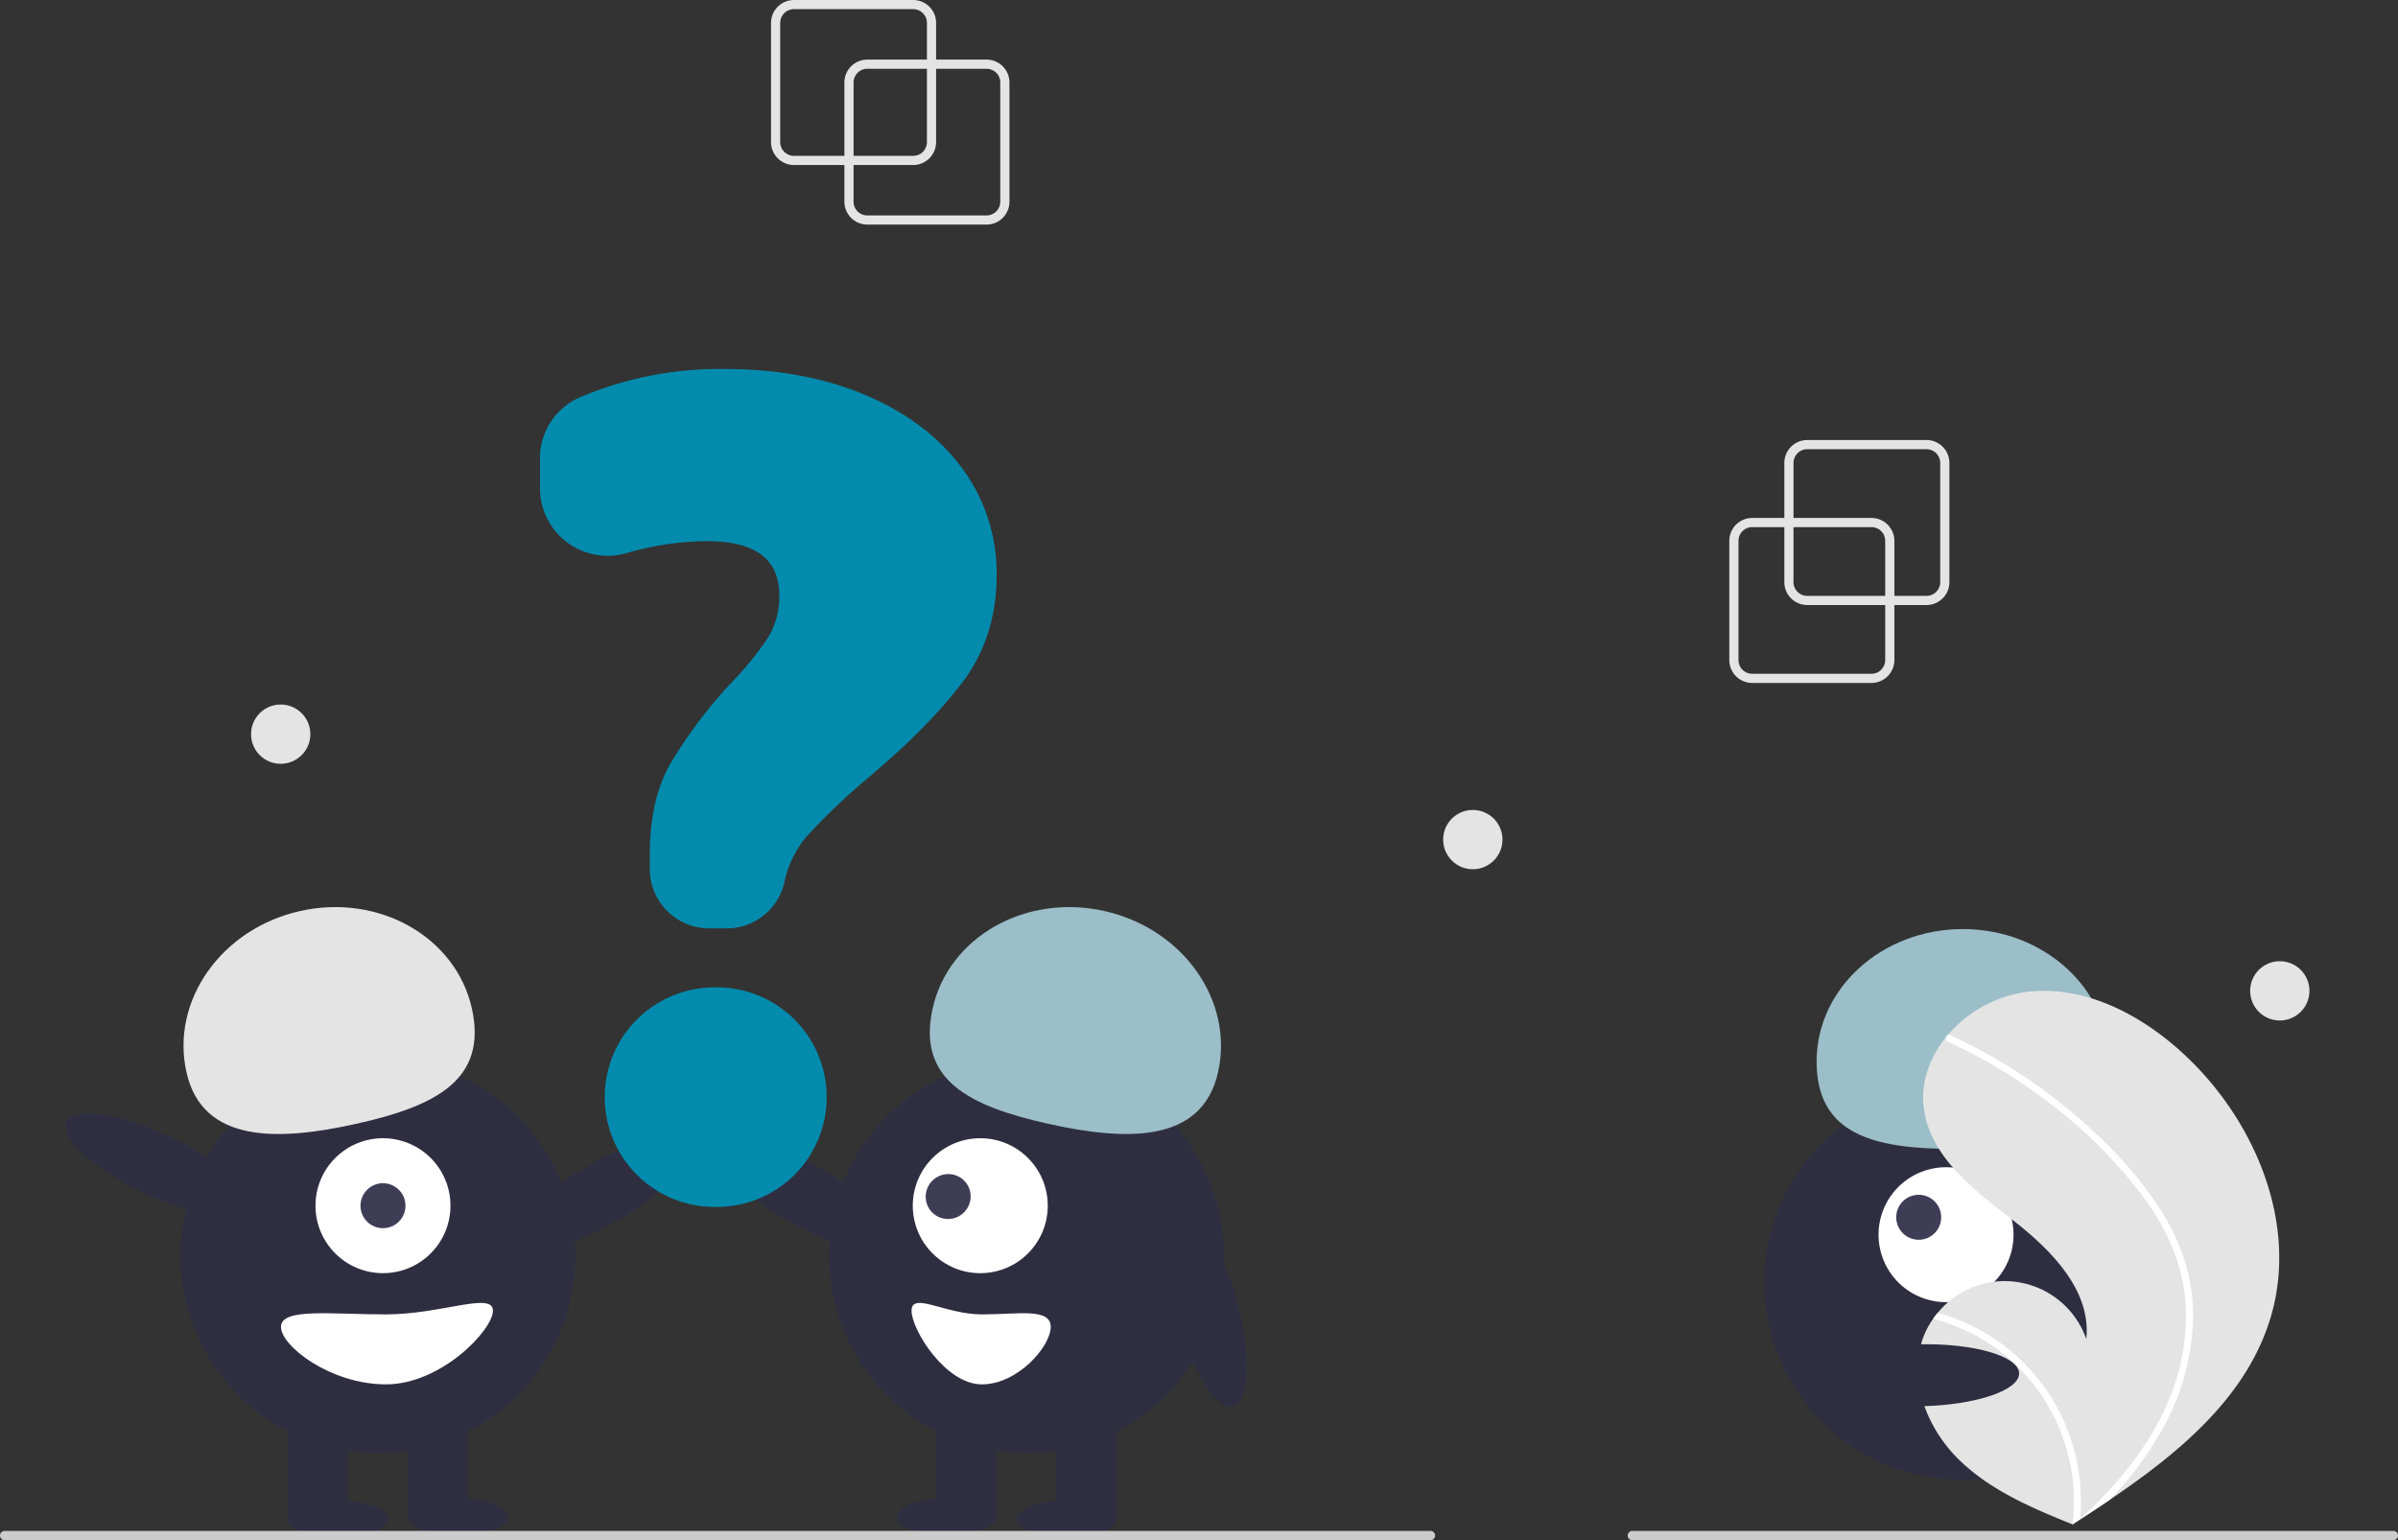 <?xml version="1.0" encoding="UTF-8" standalone="no"?>
<svg
   width="523"
   height="336"
   viewBox="0 0 523 336"
   role="img"
   artist="Katerina Limpitsouni"
   source="https://undraw.co/"
   version="1.1"
   id="svg24"
   xmlns="http://www.w3.org/2000/svg"
   xmlns:svg="http://www.w3.org/2000/svg">
  <rect x="0" y="0" width="523" height="336" fill="#333333" stroke="none"/>
  <defs
     id="defs24" />
  <circle
     cx="104.704"
     cy="500.367"
     r="43.067"
     transform="rotate(-45)"
     fill="#2f2e41"
     id="circle1" />
  <circle
     cx="356.183"
     cy="354.727"
     r="14.719"
     transform="rotate(-12.481)"
     fill="#ffffff"
     id="circle2" />
  <circle
     cx="351.183"
     cy="349.727"
     r="4.906"
     transform="rotate(-12.481)"
     fill="#3f3d56"
     id="circle3" />
  <path
     d="m 426.148,250.66 c -17.613,-0.033 -29.978,-3.179 -29.948,-19.136 0.029,-15.957 14.332,-28.867 31.945,-28.834 17.613,0.033 31.868,12.995 31.838,28.952 -0.029,15.957 -16.222,19.05 -33.835,19.018 z"
     fill="#6c63ff"
     id="path3"
     style="fill:#9bbec9;fill-opacity:1" />
  <path
     d="m 495.352,286.974 c -5.052,17.526 -19.804,29.795 -35.191,40.217 q -3.223,2.183 -6.448,4.266 c -0.015,0.006 -0.03,0.02 -0.044,0.026 -0.103,0.066 -0.207,0.133 -0.303,0.2 -0.444,0.286 -0.888,0.572 -1.328,0.855 l 0.242,0.109 c 0,0 0.237,0.126 -0.022,0.02 -0.077,-0.032 -0.158,-0.061 -0.235,-0.094 -8.939,-3.605 -18.037,-7.476 -24.888,-14.23 -7.106,-7.014 -11.26,-18.014 -7.411,-27.228 a 17.592,17.592 0 0 1 1.905,-3.419 c 0.312,-0.447 0.648,-0.874 0.998,-1.294 a 18.856,18.856 0 0 1 32.386,5.73 c 1.131,-10.526 -7.549,-19.343 -15.901,-25.848 -8.356,-6.502 -17.851,-13.583 -19.467,-24.051 -0.902,-5.824 1.123,-11.468 4.812,-15.999 0.114,-0.138 0.228,-0.275 0.346,-0.409 a 27.518,27.518 0 0 1 17.687,-9.489 c 12.813,-1.332 25.259,5.451 34.568,14.359 14.982,14.334 24.039,36.35 18.296,56.278 z"
     fill="#e6e6e6"
     id="path4"
     style="fill:#e4e4e4;fill-opacity:1" />
  <path
     d="m 471.267,264.05 a 46.78,46.78 0 0 1 5.604,12.361 40.62,40.62 0 0 1 1.404,11.997 52.044,52.044 0 0 1 -6.816,23.685 74.902,74.902 0 0 1 -11.299,15.099 q -3.223,2.183 -6.448,4.266 c -0.015,0.006 -0.03,0.02 -0.044,0.026 -0.103,0.066 -0.207,0.133 -0.303,0.2 -0.444,0.286 -0.888,0.572 -1.328,0.855 0,0 0.479,0.235 0.219,0.129 -0.077,-0.032 -0.158,-0.061 -0.235,-0.094 a 41.405,41.405 0 0 0 -13.249,-35.651 41.76,41.76 0 0 0 -17.146,-9.226 c 0.312,-0.447 0.648,-0.874 0.998,-1.294 a 43.296,43.296 0 0 1 7.147,2.704 42.424,42.424 0 0 1 19.182,18.493 43.374,43.374 0 0 1 4.723,23.801 c 0.367,-0.333 0.735,-0.673 1.092,-1.01 6.793,-6.333 12.826,-13.602 16.91,-21.992 A 48.416,48.416 0 0 0 476.747,285.493 c -0.333,-8.653 -3.781,-16.668 -8.773,-23.646 a 101.346,101.346 0 0 0 -19.211,-19.798 115.158,115.158 0 0 0 -23.892,-14.751 0.828,0.828 0 0 1 -0.417,-1.063 0.704,0.704 0 0 1 0.346,-0.409 0.613,0.613 0 0 1 0.532,0.023 c 1.054,0.485 2.1,0.977 3.139,1.49 a 116.465,116.465 0 0 1 24.062,15.873 c 7.083,6.039 13.751,12.938 18.733,20.838 z"
     fill="#ffffff"
     id="path5" />
  <ellipse
     cx="73.714"
     cy="331.46"
     rx="10.903"
     ry="4.089"
     fill="#2f2e41"
     id="ellipse5" />
  <ellipse
     cx="99.881"
     cy="330.915"
     rx="10.903"
     ry="4.089"
     fill="#2f2e41"
     id="ellipse6" />
  <ellipse
     cx="-16.362"
     cy="291.167"
     rx="21.534"
     ry="6.76"
     transform="rotate(-29.963)"
     fill="#2f2e41"
     id="ellipse7" />
  <circle
     cx="-257.204"
     cy="125.253"
     r="43.067"
     transform="rotate(-80.783)"
     fill="#2f2e41"
     id="circle7" />
  <rect
     x="62.811"
     y="307.746"
     width="13.084"
     height="23.442"
     fill="#2f2e41"
     id="rect7" />
  <rect
     x="88.978"
     y="307.746"
     width="13.084"
     height="23.442"
     fill="#2f2e41"
     id="rect8" />
  <circle
     cx="83.527"
     cy="263.043"
     r="14.719"
     fill="#ffffff"
     id="circle8" />
  <circle
     cx="83.527"
     cy="263.043"
     r="4.906"
     fill="#3f3d56"
     id="circle9" />
  <path
     d="m 40.66,233.895 c -3.477,-15.574 7.639,-31.31 24.829,-35.149 17.19,-3.838 33.944,5.675 37.422,21.249 3.477,15.574 -7.915,21.318 -25.105,25.156 -17.19,3.838 -33.668,4.318 -37.145,-11.256 z"
     fill="#e6e6e6"
     id="path9"
     style="fill:#e4e4e4;fill-opacity:1" />
  <ellipse
     cx="-214.923"
     cy="139.486"
     rx="6.76"
     ry="21.534"
     transform="rotate(-64.626)"
     fill="#2f2e41"
     id="ellipse9" />
  <path
     d="m 61.282,289.483 c 0,4.215 10.853,12.539 22.897,12.539 12.043,0 23.335,-11.867 23.335,-16.082 0,-4.215 -11.292,0.818 -23.335,0.818 -12.043,0 -22.897,-1.489 -22.897,2.726 z"
     fill="#ffffff"
     id="path10" />
  <ellipse
     cx="232.609"
     cy="331.46"
     rx="10.903"
     ry="4.089"
     fill="#2f2e41"
     id="ellipse10" />
  <ellipse
     cx="206.441"
     cy="330.915"
     rx="10.903"
     ry="4.089"
     fill="#2f2e41"
     id="ellipse11" />
  <ellipse
     cx="-138.179"
     cy="281.745"
     rx="6.76"
     ry="21.534"
     transform="rotate(-60.037)"
     fill="#2f2e41"
     id="ellipse12" />
  <circle
     cx="223.886"
     cy="273.946"
     r="43.067"
     fill="#2f2e41"
     id="circle12" />
  <rect
     x="230.428"
     y="307.746"
     width="13.084"
     height="23.442"
     fill="#2f2e41"
     id="rect12" />
  <rect
     x="204.261"
     y="307.746"
     width="13.084"
     height="23.442"
     fill="#2f2e41"
     id="rect13" />
  <circle
     cx="213.796"
     cy="263.043"
     r="14.719"
     fill="#ffffff"
     id="circle13" />
  <ellipse
     cx="-38.21"
     cy="330.829"
     rx="4.921"
     ry="4.886"
     transform="rotate(-44.974)"
     fill="#3f3d56"
     id="ellipse13" />
  <path
     d="m 228.518,245.151 c -17.19,-3.838 -28.582,-9.582 -25.105,-25.156 3.477,-15.574 20.232,-25.087 37.422,-21.249 17.19,3.838 28.306,19.575 24.829,35.149 -3.477,15.574 -19.956,15.094 -37.145,11.256 z"
     fill="#6c63ff"
     id="path13"
     style="fill:#9bbec9;fill-opacity:1" />
  <ellipse
     cx="181.16"
     cy="343.995"
     rx="6.76"
     ry="21.534"
     transform="rotate(-14.875)"
     fill="#2f2e41"
     id="ellipse14" />
  <path
     d="m 214.129,286.758 c -7.907,0 -15.32,-5.033 -15.32,-0.818 0,4.215 7.413,16.082 15.32,16.082 7.907,0 15.032,-8.323 15.032,-12.539 0,-4.215 -7.125,-2.726 -15.032,-2.726 z"
     fill="#ffffff"
     id="path14" />
  <path
     d="M 158.472,202.539 H 154.647 a 12.937,12.937 0 0 1 -12.923,-12.923 v -3.211 c 0,-7.953 1.507,-14.612 4.479,-19.792 a 104.114,104.114 0 0 1 12.542,-16.852 74.269,74.269 0 0 0 8.528,-10.279 17.29,17.29 0 0 0 2.693,-9.562 c 0,-7.978 -5.198,-11.856 -15.891,-11.856 a 64.526,64.526 0 0 0 -17.515,2.629 14.745,14.745 0 0 1 -18.792,-14.178 v -6.5 A 14.463,14.463 0 0 1 126.3,86.758 78.083,78.083 0 0 1 158.11,80.5 c 11.444,0 21.775,1.922 30.707,5.713 8.948,3.799 16.017,9.157 21.011,15.924 a 38.352,38.352 0 0 1 7.536,23.244 c 0,8.98 -2.452,16.801 -7.287,23.247 -4.782,6.38 -11.638,13.364 -20.376,20.76 a 145.204,145.204 0 0 0 -13.063,12.307 22.718,22.718 0 0 0 -5.431,10.111 12.888,12.888 0 0 1 -12.736,10.733 z"
     fill="#6c63ff"
     id="path15"
     style="fill:#038bad;fill-opacity:1" />
  <path
     d="m 156.345,263.311 h -0.504 a 23.951,23.951 0 0 1 0,-47.902 h 0.504 a 23.951,23.951 0 1 1 0,47.902 z"
     fill="#6c63ff"
     id="path16"
     style="fill:#038bad;fill-opacity:1" />
  <path
     d="M 312,336 H 1 a 1,1 0 0 1 0,-2 h 311 a 1,1 0 0 1 0,2 z"
     fill="#cccccc"
     id="path17" />
  <path
     d="M 522,336 H 356 a 1,1 0 0 1 0,-2 h 166 a 1,1 0 0 1 0,2 z"
     fill="#cccccc"
     id="path18" />
  <ellipse
     cx="412.892"
     cy="308.164"
     rx="21.534"
     ry="6.76"
     transform="rotate(-1.12)"
     fill="#2f2e41"
     id="ellipse18" />
  <path
     d="m 408.161,149 h -26 a 5.006,5.006 0 0 1 -5,-5 v -26 a 5.006,5.006 0 0 1 5,-5 h 26 a 5.006,5.006 0 0 1 5,5 v 26 a 5.006,5.006 0 0 1 -5,5 z m -26,-34 a 3.003,3.003 0 0 0 -3,3 v 26 a 3.003,3.003 0 0 0 3,3 h 26 a 3.003,3.003 0 0 0 3,-3 v -26 a 3.003,3.003 0 0 0 -3,-3 z"
     fill="#f2f2f2"
     id="path19"
     style="fill:#e4e4e4;fill-opacity:1" />
  <path
     d="m 420.161,132 h -26 a 5.006,5.006 0 0 1 -5,-5 v -26 a 5.006,5.006 0 0 1 5,-5 h 26 a 5.006,5.006 0 0 1 5,5 v 26 a 5.006,5.006 0 0 1 -5,5 z m -26,-34 a 3.003,3.003 0 0 0 -3,3 v 26 a 3.003,3.003 0 0 0 3,3 h 26 a 3.003,3.003 0 0 0 3,-3 v -26 a 3.003,3.003 0 0 0 -3,-3 z"
     fill="#f2f2f2"
     id="path20"
     style="fill:#e4e4e4;fill-opacity:1" />
  <path
     d="m 215.161,49 h -26 a 5.006,5.006 0 0 1 -5,-5 V 18 a 5.006,5.006 0 0 1 5,-5 h 26 a 5.006,5.006 0 0 1 5,5 v 26 a 5.006,5.006 0 0 1 -5,5 z m -26,-34 a 3.003,3.003 0 0 0 -3,3 v 26 a 3.003,3.003 0 0 0 3,3 h 26 a 3.003,3.003 0 0 0 3,-3 V 18 a 3.003,3.003 0 0 0 -3,-3 z"
     fill="#f2f2f2"
     id="path21"
     style="fill:#e4e4e4;fill-opacity:1" />
  <path
     d="m 199.161,36 h -26 a 5.006,5.006 0 0 1 -5,-5 V 5 a 5.006,5.006 0 0 1 5,-5 h 26 a 5.006,5.006 0 0 1 5,5 v 26 a 5.006,5.006 0 0 1 -5,5 z m -26,-34 a 3.003,3.003 0 0 0 -3,3 v 26 a 3.003,3.003 0 0 0 3,3 h 26 a 3.003,3.003 0 0 0 3,-3 V 5 a 3.003,3.003 0 0 0 -3,-3 z"
     fill="#f2f2f2"
     id="path22"
     style="fill:#e4e4e4;fill-opacity:1" />
  <circle
     cx="321.22"
     cy="183.17"
     r="6.467"
     fill="#f2f2f2"
     id="circle22"
     style="fill:#e4e4e4;fill-opacity:1" />
  <circle
     cx="61.22"
     cy="160.17"
     r="6.467"
     fill="#f2f2f2"
     id="circle23"
     style="fill:#e4e4e4;fill-opacity:1" />
  <circle
     cx="497.22"
     cy="216.17"
     r="6.467"
     fill="#f2f2f2"
     id="circle24"
     style="fill:#e4e4e4;fill-opacity:1" />
</svg>
